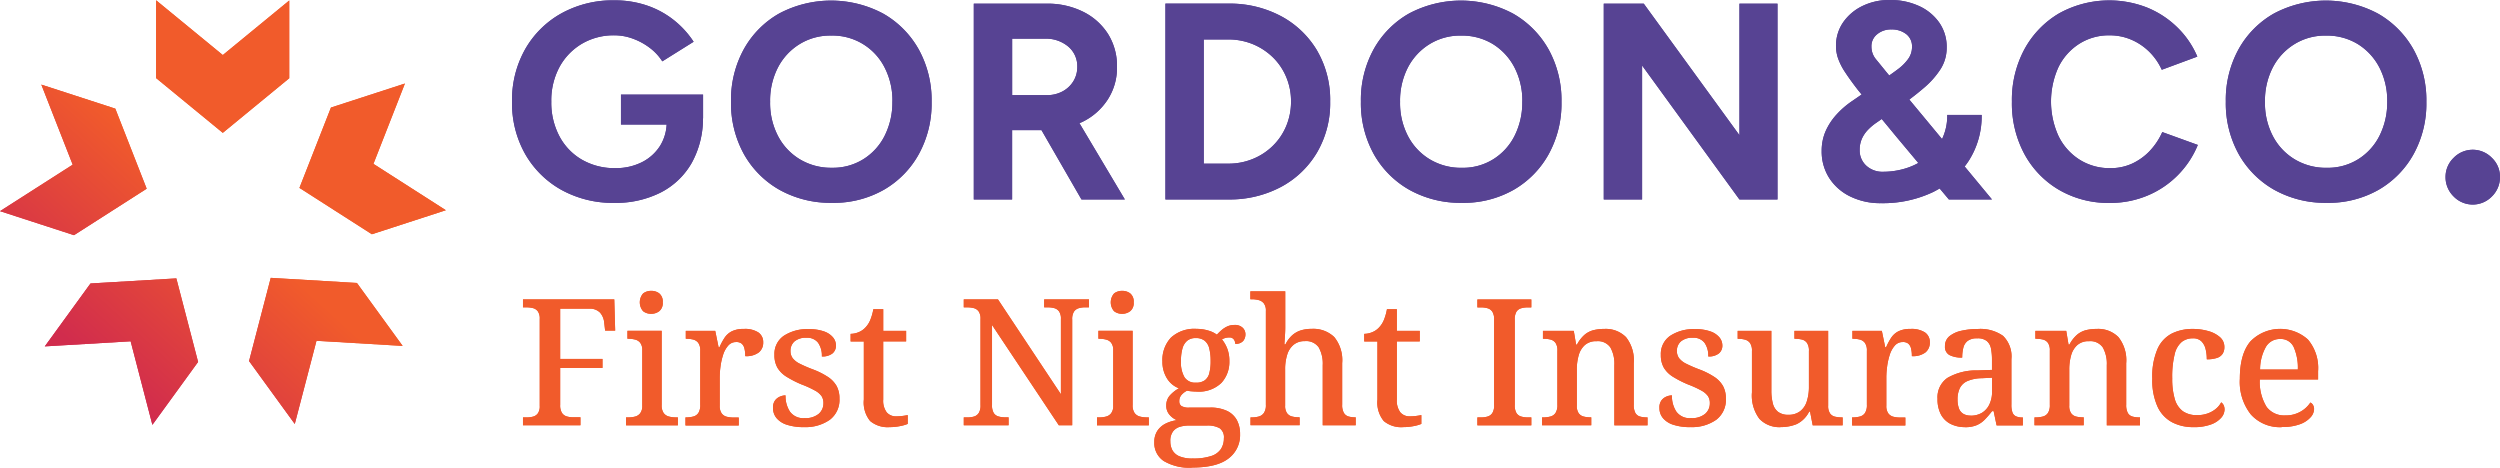 <?xml version="1.0" encoding="UTF-8"?> <svg xmlns="http://www.w3.org/2000/svg" xmlns:xlink="http://www.w3.org/1999/xlink" id="G_Co_First_Night_on_white" data-name="G&amp;Co_First Night_on white" width="385.884" height="72.182" viewBox="0 0 385.884 72.182"><defs><linearGradient id="linear-gradient" x1="0.152" y1="0.87" x2="0.851" y2="0.136" gradientUnits="objectBoundingBox"><stop offset="0.05" stop-color="#d12c4d"></stop><stop offset="0.5" stop-color="#f15b2b"></stop><stop offset="1" stop-color="#f15b2b"></stop></linearGradient></defs><g id="Group_2666" data-name="Group 2666" transform="translate(0 0)"><path id="Path_12815" data-name="Path 12815" d="M183.356,61h12.692v3.67h-.013a14.151,14.151,0,0,1-1.736,6.866,11.55,11.55,0,0,1-4.834,4.6,15.39,15.39,0,0,1-7.1,1.578,16.411,16.411,0,0,1-8.181-2.006,14.644,14.644,0,0,1-5.59-5.524,15.9,15.9,0,0,1-2.032-8.1,15.9,15.9,0,0,1,2.032-8.1,14.6,14.6,0,0,1,5.59-5.524,16.411,16.411,0,0,1,8.181-2.006,15.312,15.312,0,0,1,5.1.822,13.771,13.771,0,0,1,4.123,2.269,14.094,14.094,0,0,1,3,3.3l-4.834,3.025a7.926,7.926,0,0,0-1.92-2.072,9.868,9.868,0,0,0-2.611-1.427,8.207,8.207,0,0,0-2.848-.52,9.671,9.671,0,0,0-5.051,1.315,9.376,9.376,0,0,0-3.453,3.6,10.884,10.884,0,0,0-1.249,5.314,11.072,11.072,0,0,0,1.23,5.307,9.07,9.07,0,0,0,3.479,3.65,10.021,10.021,0,0,0,5.182,1.315,8.88,8.88,0,0,0,4.077-.908,7.061,7.061,0,0,0,2.828-2.545,6.875,6.875,0,0,0,1.006-3.282h-7.05V61.013Zm45.981-6.971a16.212,16.212,0,0,1,1.986,8.1,16.147,16.147,0,0,1-1.966,8.049,14.341,14.341,0,0,1-5.419,5.524,15.638,15.638,0,0,1-7.99,2.006,16.155,16.155,0,0,1-8.1-2.006,14.421,14.421,0,0,1-5.5-5.524,16.212,16.212,0,0,1-1.986-8.1,16.212,16.212,0,0,1,1.986-8.1,14.3,14.3,0,0,1,5.458-5.5,17.11,17.11,0,0,1,16.04.02,14.462,14.462,0,0,1,5.485,5.524Zm-4.064,8.049a11.076,11.076,0,0,0-1.21-5.268,8.982,8.982,0,0,0-8.247-4.919,8.98,8.98,0,0,0-4.86,1.315,9.212,9.212,0,0,0-3.347,3.6,11.163,11.163,0,0,0-1.21,5.307,11,11,0,0,0,1.21,5.268,9.075,9.075,0,0,0,3.367,3.6,9.322,9.322,0,0,0,4.965,1.315,8.842,8.842,0,0,0,4.834-1.315,9.026,9.026,0,0,0,3.3-3.624,11.427,11.427,0,0,0,1.19-5.287Zm28.87,3.341,7.01,11.772h-6.695l-6.175-10.706h-4.531V77.19h-5.919V46.966H249.06a12.284,12.284,0,0,1,5.656,1.25,9.553,9.553,0,0,1,3.841,3.433,9.271,9.271,0,0,1,1.381,5.07,9,9,0,0,1-1.447,5.07,9.663,9.663,0,0,1-3.952,3.453c-.132.066-.27.112-.4.164Zm-10.391-4.334h5.353a5,5,0,0,0,2.394-.559,4.4,4.4,0,0,0,1.684-1.552,4.142,4.142,0,0,0,.625-2.243,3.957,3.957,0,0,0-1.4-3.15,5.342,5.342,0,0,0-3.6-1.21h-5.051v8.72Zm47.086-6.846a15.067,15.067,0,0,1,2.006,7.839,15.05,15.05,0,0,1-2.006,7.813,14.213,14.213,0,0,1-5.57,5.353,16.808,16.808,0,0,1-8.181,1.94h-9.674V46.959h9.674a16.808,16.808,0,0,1,8.181,1.94,14.3,14.3,0,0,1,5.57,5.333ZM286.8,62.078a9.566,9.566,0,0,0-.737-3.775,9.148,9.148,0,0,0-2.052-3.045,9.756,9.756,0,0,0-3.084-2.032,9.965,9.965,0,0,0-3.841-.737h-3.755V71.66h3.755a9.844,9.844,0,0,0,3.841-.737,9.468,9.468,0,0,0,3.084-2.032,9.247,9.247,0,0,0,2.052-3.045,9.707,9.707,0,0,0,.737-3.775Zm39.76-8.049a16.212,16.212,0,0,1,1.986,8.1,16.147,16.147,0,0,1-1.966,8.049,14.341,14.341,0,0,1-5.419,5.524,15.638,15.638,0,0,1-7.99,2.006,16.154,16.154,0,0,1-8.1-2.006,14.422,14.422,0,0,1-5.5-5.524,16.212,16.212,0,0,1-1.986-8.1,16.212,16.212,0,0,1,1.986-8.1,14.3,14.3,0,0,1,5.458-5.5,17.11,17.11,0,0,1,16.04.02,14.508,14.508,0,0,1,5.485,5.524ZM322.5,62.078a11.076,11.076,0,0,0-1.21-5.268,9.248,9.248,0,0,0-3.321-3.6,9.154,9.154,0,0,0-4.919-1.315,8.98,8.98,0,0,0-4.86,1.315,9.211,9.211,0,0,0-3.347,3.6,11.163,11.163,0,0,0-1.21,5.307,11,11,0,0,0,1.21,5.268,9.075,9.075,0,0,0,3.367,3.6,9.305,9.305,0,0,0,4.965,1.315,8.826,8.826,0,0,0,4.834-1.315,9.025,9.025,0,0,0,3.3-3.624,11.424,11.424,0,0,0,1.184-5.287ZM356.01,67.26,341.246,46.966h-6.175V77.19h5.919V56.508L356.016,77.19h5.873V46.966h-5.873V67.26Zm34.769,4.84,4.215,5.09h-6.649l-1.427-1.7c-.322.191-.651.368-.986.539a18.035,18.035,0,0,1-8.076,1.73,10.485,10.485,0,0,1-4.748-1.039,7.987,7.987,0,0,1-3.236-2.848,7.584,7.584,0,0,1-1.164-4.189,7.508,7.508,0,0,1,.605-3.025A9.528,9.528,0,0,1,371,64.084a13.144,13.144,0,0,1,2.42-2.091l1.46-1.006-.592-.723c-.776-1.006-1.42-1.894-1.92-2.657a9.779,9.779,0,0,1-1.1-2.118,5.819,5.819,0,0,1-.349-1.966,6.338,6.338,0,0,1,1.1-3.67A7.68,7.68,0,0,1,375,47.327,9.376,9.376,0,0,1,379.2,46.4a10.585,10.585,0,0,1,4.531.927,7.669,7.669,0,0,1,3.13,2.571,6.54,6.54,0,0,1,1.144,3.841A6.162,6.162,0,0,1,387.1,57a13.071,13.071,0,0,1-2.657,3c-.658.566-1.4,1.157-2.21,1.769l2.19,2.637,2.867,3.459a8.348,8.348,0,0,0,.8-3.722h5.314a12.75,12.75,0,0,1-1.986,7.056c-.2.309-.408.6-.631.888ZM376.39,53.575a3.016,3.016,0,0,0,.691,1.966c.46.559.993,1.217,1.6,1.966l.454.546c.454-.316.94-.664,1.467-1.065a7.264,7.264,0,0,0,1.427-1.447,3.152,3.152,0,0,0,.625-1.92,2.369,2.369,0,0,0-.908-1.966,3.6,3.6,0,0,0-2.289-.71,3.3,3.3,0,0,0-2.183.737,2.35,2.35,0,0,0-.888,1.9Zm7.241,17.986L380.316,67.6l-2.335-2.834-.855.592a8.328,8.328,0,0,0-1.276,1.079,4.8,4.8,0,0,0-.927,1.361,4.173,4.173,0,0,0-.349,1.749,3.172,3.172,0,0,0,1.013,2.42,3.673,3.673,0,0,0,2.611.947,11.784,11.784,0,0,0,3.584-.559,10.042,10.042,0,0,0,1.848-.8Zm35.736-1.881a8.975,8.975,0,0,1-2.723,1.966,7.949,7.949,0,0,1-3.387.71,8.691,8.691,0,0,1-4.748-1.315,8.968,8.968,0,0,1-3.236-3.624,12.855,12.855,0,0,1-.02-10.647,8.907,8.907,0,0,1,3.2-3.6,8.5,8.5,0,0,1,4.682-1.315,8.388,8.388,0,0,1,3.367.671,8.95,8.95,0,0,1,2.762,1.855,9.3,9.3,0,0,1,1.94,2.788l5.485-2.032a13.787,13.787,0,0,0-3.084-4.511,14.452,14.452,0,0,0-4.682-3.065,16,16,0,0,0-13.58.908,14.4,14.4,0,0,0-5.333,5.524,16.472,16.472,0,0,0-1.94,8.1,16.472,16.472,0,0,0,1.94,8.1,14.267,14.267,0,0,0,5.353,5.524,15.15,15.15,0,0,0,7.813,2.006A14.89,14.89,0,0,0,419,76.585a14.342,14.342,0,0,0,7.767-7.813l-5.485-1.986a10.279,10.279,0,0,1-1.92,2.894ZM460.06,54.029a16.212,16.212,0,0,1,1.986,8.1,16.148,16.148,0,0,1-1.966,8.049,14.341,14.341,0,0,1-5.419,5.524,15.638,15.638,0,0,1-7.99,2.006,16.154,16.154,0,0,1-8.1-2.006,14.422,14.422,0,0,1-5.5-5.524,16.212,16.212,0,0,1-1.986-8.1,16.212,16.212,0,0,1,1.986-8.1,14.3,14.3,0,0,1,5.458-5.5,17.11,17.11,0,0,1,16.04.02,14.508,14.508,0,0,1,5.485,5.524ZM456,62.078a11.076,11.076,0,0,0-1.21-5.268,9.248,9.248,0,0,0-3.321-3.6,9.138,9.138,0,0,0-4.919-1.315,8.98,8.98,0,0,0-4.86,1.315,9.212,9.212,0,0,0-3.347,3.6,11.164,11.164,0,0,0-1.21,5.307,11,11,0,0,0,1.21,5.268,9.075,9.075,0,0,0,3.367,3.6,9.305,9.305,0,0,0,4.965,1.315,8.826,8.826,0,0,0,4.834-1.315,9.027,9.027,0,0,0,3.3-3.624A11.426,11.426,0,0,0,456,62.078Zm16.171,8.7a4.115,4.115,0,0,0-5.932,0,4.081,4.081,0,0,0-1.236,2.94,4.173,4.173,0,0,0,1.236,2.992,4.115,4.115,0,0,0,5.932,0,4.145,4.145,0,0,0,1.236-2.992A4.016,4.016,0,0,0,472.173,70.778Z" transform="translate(-87.526 -46.4)" fill="#574393"></path><g id="Group_2665" data-name="Group 2665" transform="translate(80.724 44.897)"><path id="Path_12816" data-name="Path 12816" d="M169.13,136.11v-1.223h.572a3.634,3.634,0,0,0,.993-.125,1.332,1.332,0,0,0,.737-.506,1.907,1.907,0,0,0,.283-1.144V119.7a1.956,1.956,0,0,0-.283-1.171,1.342,1.342,0,0,0-.737-.506,3.907,3.907,0,0,0-.993-.125h-.572V116.67h14.093l.138,4.814h-1.552l-.138-1.2a2.739,2.739,0,0,0-.651-1.578,2.2,2.2,0,0,0-1.716-.6h-4.432v7.753h6.53v1.388h-6.53v5.715a2.248,2.248,0,0,0,.27,1.223,1.331,1.331,0,0,0,.737.546,3.511,3.511,0,0,0,1.006.138H178V136.1H169.13Z" transform="translate(-169.13 -115.355)" fill="#f15b2b"></path><path id="Path_12817" data-name="Path 12817" d="M193.32,135.425V134.2h.355a4.038,4.038,0,0,0,1.033-.125,1.432,1.432,0,0,0,.8-.52,1.813,1.813,0,0,0,.316-1.157v-8.543a1.816,1.816,0,0,0-.316-1.171,1.436,1.436,0,0,0-.8-.5,4.353,4.353,0,0,0-1.033-.125h-.138v-1.223h5.281v11.456a2.07,2.07,0,0,0,.3,1.223,1.44,1.44,0,0,0,.8.546,3.933,3.933,0,0,0,1.046.138h.355v1.223h-8Zm3.893-17.217a1.953,1.953,0,0,1-1.263-.408,2.08,2.08,0,0,1,.013-2.736,2.01,2.01,0,0,1,1.25-.395,1.985,1.985,0,0,1,1.236.395,1.606,1.606,0,0,1,.533,1.374,1.587,1.587,0,0,1-.533,1.361A2,2,0,0,1,197.213,118.208Z" transform="translate(-177.412 -114.67)" fill="#f15b2b"></path><path id="Path_12818" data-name="Path 12818" d="M207.27,138.482v-1.223h.079a4.3,4.3,0,0,0,1.131-.138,1.348,1.348,0,0,0,.789-.559,2.273,2.273,0,0,0,.283-1.263v-8.326a2.011,2.011,0,0,0-.3-1.21,1.425,1.425,0,0,0-.776-.52,4.458,4.458,0,0,0-1.079-.125h-.079V123.9h4.544l.52,2.532h.138a9.4,9.4,0,0,1,.776-1.453,2.948,2.948,0,0,1,1.118-1.006,4.014,4.014,0,0,1,1.861-.368,3.784,3.784,0,0,1,2.256.546,1.793,1.793,0,0,1,.737,1.526,1.925,1.925,0,0,1-.664,1.539,3.174,3.174,0,0,1-2.111.585,4.547,4.547,0,0,0-.138-1.236,1.368,1.368,0,0,0-.434-.71,1.322,1.322,0,0,0-.842-.23,1.587,1.587,0,0,0-1.236.572,3.968,3.968,0,0,0-.776,1.44,10.147,10.147,0,0,0-.395,1.8,13.1,13.1,0,0,0-.118,1.631v4.38a1.962,1.962,0,0,0,.3,1.184,1.4,1.4,0,0,0,.776.52,4.137,4.137,0,0,0,1.072.125h.789v1.223h-8.214Z" transform="translate(-182.188 -117.727)" fill="#f15b2b"></path><path id="Path_12819" data-name="Path 12819" d="M232.581,138.779a8.231,8.231,0,0,1-2.584-.355,3.434,3.434,0,0,1-1.618-1.019,2.388,2.388,0,0,1-.559-1.591,1.8,1.8,0,0,1,.342-1.2,1.933,1.933,0,0,1,.789-.572,2.3,2.3,0,0,1,.8-.164,4.371,4.371,0,0,0,.677,2.506,2.521,2.521,0,0,0,2.256,1.006,3.189,3.189,0,0,0,2.177-.651,2.107,2.107,0,0,0,.737-1.657,1.931,1.931,0,0,0-.283-1.085,3.012,3.012,0,0,0-1.006-.855,15.177,15.177,0,0,0-2.052-.94,16.175,16.175,0,0,1-2.354-1.2,4.215,4.215,0,0,1-1.4-1.388,3.876,3.876,0,0,1-.467-1.986,3.383,3.383,0,0,1,1.46-2.953,6.578,6.578,0,0,1,3.847-1.019,6.723,6.723,0,0,1,2.354.355,3.137,3.137,0,0,1,1.388.927,1.964,1.964,0,0,1,.447,1.223,1.539,1.539,0,0,1-.546,1.25,2.474,2.474,0,0,1-1.631.46,3.44,3.44,0,0,0-.585-2.124,2.11,2.11,0,0,0-1.782-.763,2.711,2.711,0,0,0-1.848.559,1.9,1.9,0,0,0-.625,1.48,1.821,1.821,0,0,0,.342,1.118,3.112,3.112,0,0,0,1.1.855,20.636,20.636,0,0,0,2.039.881,11.657,11.657,0,0,1,2.282,1.144,4.188,4.188,0,0,1,1.348,1.4,3.962,3.962,0,0,1,.447,1.947,3.849,3.849,0,0,1-1.486,3.275,6.5,6.5,0,0,1-4.012,1.131Z" transform="translate(-189.224 -117.748)" fill="#f15b2b"></path><path id="Path_12820" data-name="Path 12820" d="M252.041,137.173a4.186,4.186,0,0,1-2.992-.94,4.5,4.5,0,0,1-.98-3.308v-8.977H246.03v-1.171a3.267,3.267,0,0,0,1.2-.243,2.89,2.89,0,0,0,1.059-.71,3.693,3.693,0,0,0,.763-1.157,8.119,8.119,0,0,0,.487-1.7h1.526v3.347H254.6v1.631h-3.538v8.977a2.994,2.994,0,0,0,.533,1.96,1.827,1.827,0,0,0,1.48.625,7.868,7.868,0,0,0,.914-.053c.283-.033.566-.079.855-.138v1.361a5.747,5.747,0,0,1-1.144.329A7.958,7.958,0,0,1,252.041,137.173Z" transform="translate(-195.458 -116.142)" fill="#f15b2b"></path><path id="Path_12821" data-name="Path 12821" d="M272.59,136.11v-1.223h.572a3.444,3.444,0,0,0,1.019-.138,1.317,1.317,0,0,0,.723-.546,2.191,2.191,0,0,0,.27-1.223V119.7a1.957,1.957,0,0,0-.283-1.171,1.342,1.342,0,0,0-.737-.506,3.907,3.907,0,0,0-.993-.125h-.572v-1.223h5.281l9.713,14.639V119.7a1.957,1.957,0,0,0-.283-1.171,1.342,1.342,0,0,0-.737-.506,3.634,3.634,0,0,0-.993-.125H285V116.67h6.912v1.223h-.572a3.51,3.51,0,0,0-1.006.138,1.34,1.34,0,0,0-.737.533,2.2,2.2,0,0,0-.27,1.236v16.3h-2.065L276.95,120.616v12.35a2.322,2.322,0,0,0,.256,1.223,1.259,1.259,0,0,0,.723.546,3.512,3.512,0,0,0,1.006.138h.572V136.1H272.6Z" transform="translate(-204.552 -115.355)" fill="#f15b2b"></path><path id="Path_12822" data-name="Path 12822" d="M303.86,135.425V134.2h.355a4.039,4.039,0,0,0,1.033-.125,1.432,1.432,0,0,0,.8-.52,1.813,1.813,0,0,0,.316-1.157v-8.543a1.816,1.816,0,0,0-.316-1.171,1.436,1.436,0,0,0-.8-.5,4.353,4.353,0,0,0-1.033-.125h-.138v-1.223h5.281v11.456a2.071,2.071,0,0,0,.3,1.223,1.44,1.44,0,0,0,.8.546,3.933,3.933,0,0,0,1.046.138h.355v1.223h-8Zm3.893-17.217a1.953,1.953,0,0,1-1.263-.408,2.08,2.08,0,0,1,.013-2.736,2.01,2.01,0,0,1,1.249-.395,1.985,1.985,0,0,1,1.236.395,1.606,1.606,0,0,1,.533,1.374,1.587,1.587,0,0,1-.533,1.361A2,2,0,0,1,307.753,118.208Z" transform="translate(-215.258 -114.67)" fill="#f15b2b"></path><path id="Path_12823" data-name="Path 12823" d="M323.156,144.694a7.722,7.722,0,0,1-4.38-1.019,3.312,3.312,0,0,1-1.467-2.9,3.115,3.115,0,0,1,.46-1.743,3.266,3.266,0,0,1,1.25-1.118,5.567,5.567,0,0,1,1.769-.546,3.05,3.05,0,0,1-1.111-.815,2.084,2.084,0,0,1-.52-1.467,2.28,2.28,0,0,1,.487-1.453,5.308,5.308,0,0,1,1.467-1.184,3.7,3.7,0,0,1-1.874-1.578,4.813,4.813,0,0,1-.677-2.558,5.049,5.049,0,0,1,1.322-3.689,5.323,5.323,0,0,1,3.959-1.348,6.158,6.158,0,0,1,1.835.27,3.981,3.981,0,0,1,1.289.625,9.733,9.733,0,0,1,.75-.723,3.709,3.709,0,0,1,.881-.559,2.563,2.563,0,0,1,1.059-.217,1.742,1.742,0,0,1,1.3.434,1.393,1.393,0,0,1,.421,1.006,1.575,1.575,0,0,1-.355,1.032,1.5,1.5,0,0,1-1.223.434,1.111,1.111,0,0,0-.217-.677.822.822,0,0,0-.71-.3,2.16,2.16,0,0,0-.6.079,2.409,2.409,0,0,0-.52.217,5.276,5.276,0,0,1,.815,1.414,5.217,5.217,0,0,1,.329,1.933,4.774,4.774,0,0,1-1.236,3.374,4.985,4.985,0,0,1-3.821,1.335c-.217,0-.473-.013-.776-.039a5.005,5.005,0,0,1-.7-.1,2.8,2.8,0,0,0-.842.638,1.425,1.425,0,0,0-.355.993.865.865,0,0,0,.329.737,2.229,2.229,0,0,0,1.249.243h3.13a5.89,5.89,0,0,1,2.709.533,3.371,3.371,0,0,1,1.493,1.44,4.573,4.573,0,0,1,.473,2.137,4.5,4.5,0,0,1-1.8,3.755q-1.8,1.391-5.6,1.388Zm.053-1.414a8.633,8.633,0,0,0,2.926-.395,2.815,2.815,0,0,0,1.48-1.1,3.054,3.054,0,0,0,.434-1.631,1.684,1.684,0,0,0-.664-1.552,3.8,3.8,0,0,0-1.947-.408h-2.8a4.9,4.9,0,0,0-1.361.191,2.066,2.066,0,0,0-1.072.71,2.4,2.4,0,0,0-.421,1.552A2.889,2.889,0,0,0,320.1,142a2.222,2.222,0,0,0,1.079.94,5.019,5.019,0,0,0,2.025.342Zm.546-11.7a2.244,2.244,0,0,0,1.348-.368,1.933,1.933,0,0,0,.7-1.118,7.106,7.106,0,0,0,.2-1.861,7.717,7.717,0,0,0-.217-1.96,2.148,2.148,0,0,0-.723-1.184,2.121,2.121,0,0,0-1.348-.395,2.01,2.01,0,0,0-1.322.408,2.348,2.348,0,0,0-.737,1.2,6.931,6.931,0,0,0-.23,1.96,4.525,4.525,0,0,0,.546,2.486,1.959,1.959,0,0,0,1.769.829Z" transform="translate(-219.862 -117.409)" fill="#f15b2b"></path><path id="Path_12824" data-name="Path 12824" d="M339.88,135.463v-1.223h.164a4.163,4.163,0,0,0,1.118-.138,1.433,1.433,0,0,0,.789-.559,2.106,2.106,0,0,0,.3-1.236v-14.5a1.816,1.816,0,0,0-.316-1.171,1.483,1.483,0,0,0-.8-.506A4.075,4.075,0,0,0,340.1,116h-.243V114.78h5.386v5.577q0,.543-.039,1.144c-.026.4-.059.888-.092,1.467h.164a4.672,4.672,0,0,1,1.033-1.4,3.671,3.671,0,0,1,1.348-.763,5.429,5.429,0,0,1,1.644-.23,4.66,4.66,0,0,1,3.505,1.263,5.65,5.65,0,0,1,1.223,4.038v6.392a2.449,2.449,0,0,0,.256,1.263,1.228,1.228,0,0,0,.7.559,3.6,3.6,0,0,0,1.046.138h.085v1.223h-5.09V126.17a5.126,5.126,0,0,0-.612-2.736,2.36,2.36,0,0,0-2.164-.967,2.6,2.6,0,0,0-1.716.559,3.186,3.186,0,0,0-.993,1.539,7.387,7.387,0,0,0-.316,2.256v5.6a1.917,1.917,0,0,0,.289,1.157,1.337,1.337,0,0,0,.776.52,4.314,4.314,0,0,0,1.085.125h.085v1.223H339.88Z" transform="translate(-227.583 -114.708)" fill="#f15b2b"></path><path id="Path_12825" data-name="Path 12825" d="M372.591,137.173a4.186,4.186,0,0,1-2.992-.94,4.5,4.5,0,0,1-.98-3.308v-8.977H366.58v-1.171a3.267,3.267,0,0,0,1.2-.243,2.89,2.89,0,0,0,1.059-.71,3.693,3.693,0,0,0,.763-1.157,8.12,8.12,0,0,0,.487-1.7h1.526v3.347h3.538v1.631h-3.538v8.977a2.994,2.994,0,0,0,.533,1.96,1.827,1.827,0,0,0,1.48.625,7.868,7.868,0,0,0,.914-.053c.283-.033.566-.079.855-.138v1.361a5.748,5.748,0,0,1-1.144.329,7.959,7.959,0,0,1-1.657.164Z" transform="translate(-236.731 -116.142)" fill="#f15b2b"></path><path id="Path_12826" data-name="Path 12826" d="M393.14,136.116v-1.223h.572a3.444,3.444,0,0,0,1.019-.138,1.317,1.317,0,0,0,.723-.546,2.191,2.191,0,0,0,.27-1.223V119.82a2.253,2.253,0,0,0-.27-1.236,1.31,1.31,0,0,0-.723-.533,3.475,3.475,0,0,0-1.019-.138h-.572V116.69h8.326v1.223h-.572a3.51,3.51,0,0,0-1.006.138,1.288,1.288,0,0,0-.723.533,2.327,2.327,0,0,0-.256,1.236v13.166a2.322,2.322,0,0,0,.256,1.223,1.259,1.259,0,0,0,.723.546,3.511,3.511,0,0,0,1.006.138h.572v1.223Z" transform="translate(-245.824 -115.362)" fill="#f15b2b"></path><path id="Path_12827" data-name="Path 12827" d="M408.32,138.482v-1.223h.164a4.3,4.3,0,0,0,1.131-.138,1.348,1.348,0,0,0,.789-.559,2.219,2.219,0,0,0,.283-1.236v-8.378a2.016,2.016,0,0,0-.283-1.184,1.349,1.349,0,0,0-.763-.52,4.441,4.441,0,0,0-1.072-.125h-.112V123.9h4.761l.355,2.124h.138a5.237,5.237,0,0,1,1.21-1.552,3.487,3.487,0,0,1,1.388-.691,7.009,7.009,0,0,1,1.618-.178,4.4,4.4,0,0,1,3.347,1.263,5.743,5.743,0,0,1,1.2,4.038v6.392a2.612,2.612,0,0,0,.243,1.263,1.176,1.176,0,0,0,.7.559,3.565,3.565,0,0,0,1.046.138h.138v1.223H419.48V129.2a5.126,5.126,0,0,0-.612-2.736,2.326,2.326,0,0,0-2.137-.967,2.588,2.588,0,0,0-1.809.6,3.3,3.3,0,0,0-.954,1.6,7.831,7.831,0,0,0-.283,2.15v5.6a1.966,1.966,0,0,0,.283,1.157,1.348,1.348,0,0,0,.763.52,4.442,4.442,0,0,0,1.072.125h.112v1.223h-7.589Z" transform="translate(-251.022 -117.727)" fill="#f15b2b"></path><path id="Path_12828" data-name="Path 12828" d="M440.631,138.779a8.231,8.231,0,0,1-2.584-.355,3.434,3.434,0,0,1-1.618-1.019,2.388,2.388,0,0,1-.559-1.591,1.8,1.8,0,0,1,.342-1.2,1.933,1.933,0,0,1,.789-.572,2.3,2.3,0,0,1,.8-.164,4.372,4.372,0,0,0,.677,2.506,2.521,2.521,0,0,0,2.256,1.006,3.189,3.189,0,0,0,2.177-.651,2.107,2.107,0,0,0,.737-1.657,1.931,1.931,0,0,0-.283-1.085,3.012,3.012,0,0,0-1.006-.855,15.175,15.175,0,0,0-2.052-.94,16.171,16.171,0,0,1-2.354-1.2,4.215,4.215,0,0,1-1.4-1.388,3.876,3.876,0,0,1-.467-1.986,3.383,3.383,0,0,1,1.46-2.953,6.578,6.578,0,0,1,3.847-1.019,6.723,6.723,0,0,1,2.354.355,3.136,3.136,0,0,1,1.388.927,1.964,1.964,0,0,1,.447,1.223,1.539,1.539,0,0,1-.546,1.25,2.474,2.474,0,0,1-1.631.46,3.44,3.44,0,0,0-.585-2.124,2.11,2.11,0,0,0-1.782-.763,2.711,2.711,0,0,0-1.848.559,1.9,1.9,0,0,0-.625,1.48,1.821,1.821,0,0,0,.342,1.118,3.111,3.111,0,0,0,1.1.855,20.632,20.632,0,0,0,2.039.881,11.657,11.657,0,0,1,2.282,1.144,4.188,4.188,0,0,1,1.348,1.4,3.962,3.962,0,0,1,.447,1.947,3.849,3.849,0,0,1-1.486,3.275,6.5,6.5,0,0,1-4.012,1.131Z" transform="translate(-260.454 -117.748)" fill="#f15b2b"></path><path id="Path_12829" data-name="Path 12829" d="M460.9,138.912a4.243,4.243,0,0,1-3.308-1.276,5.987,5.987,0,0,1-1.157-4.084v-6.392a2.067,2.067,0,0,0-.283-1.21,1.4,1.4,0,0,0-.763-.533,3.852,3.852,0,0,0-1.072-.138h-.085v-1.223h5.2v9.194a7.773,7.773,0,0,0,.23,2.012,2.353,2.353,0,0,0,.815,1.3,2.57,2.57,0,0,0,1.591.447,2.874,2.874,0,0,0,1.8-.546,3.057,3.057,0,0,0,1.032-1.526,7.175,7.175,0,0,0,.329-2.256v-5.5a2.138,2.138,0,0,0-.289-1.25,1.327,1.327,0,0,0-.776-.533,4.638,4.638,0,0,0-1.085-.125h-.085V124.05H468.2v11.561a2.013,2.013,0,0,0,.289,1.184,1.261,1.261,0,0,0,.776.506,4.888,4.888,0,0,0,1.059.112h.112v1.223h-4.623l-.408-2.124h-.138a4.182,4.182,0,0,1-1.96,1.947,6.491,6.491,0,0,1-2.42.447Z" transform="translate(-266.74 -117.881)" fill="#f15b2b"></path><path id="Path_12830" data-name="Path 12830" d="M481.09,138.482v-1.223h.079a4.3,4.3,0,0,0,1.131-.138,1.348,1.348,0,0,0,.789-.559,2.272,2.272,0,0,0,.283-1.263v-8.326a2.011,2.011,0,0,0-.3-1.21,1.425,1.425,0,0,0-.776-.52,4.457,4.457,0,0,0-1.079-.125h-.079V123.9h4.544l.52,2.532h.138a9.39,9.39,0,0,1,.776-1.453,2.948,2.948,0,0,1,1.118-1.006,4.014,4.014,0,0,1,1.861-.368,3.784,3.784,0,0,1,2.256.546,1.793,1.793,0,0,1,.737,1.526,1.925,1.925,0,0,1-.664,1.539,3.174,3.174,0,0,1-2.111.585,4.548,4.548,0,0,0-.138-1.236,1.368,1.368,0,0,0-.434-.71,1.322,1.322,0,0,0-.842-.23,1.587,1.587,0,0,0-1.236.572,3.968,3.968,0,0,0-.776,1.44,10.138,10.138,0,0,0-.395,1.8,13.093,13.093,0,0,0-.118,1.631v4.38a1.962,1.962,0,0,0,.3,1.184,1.4,1.4,0,0,0,.776.52,4.138,4.138,0,0,0,1.072.125h.789v1.223H481.1Z" transform="translate(-275.936 -117.727)" fill="#f15b2b"></path><path id="Path_12831" data-name="Path 12831" d="M505.362,138.765a4.859,4.859,0,0,1-2.164-.474,3.472,3.472,0,0,1-1.513-1.44,4.988,4.988,0,0,1-.546-2.46,3.629,3.629,0,0,1,1.526-3.222,8.86,8.86,0,0,1,4.649-1.157l2.229-.079v-1.578a8.812,8.812,0,0,0-.151-1.716,2.01,2.01,0,0,0-.638-1.157,2.223,2.223,0,0,0-1.493-.421,2.349,2.349,0,0,0-1.453.381,1.885,1.885,0,0,0-.677,1.046,5.963,5.963,0,0,0-.178,1.539,4.03,4.03,0,0,1-1.986-.395,1.425,1.425,0,0,1-.677-1.348,1.93,1.93,0,0,1,.69-1.552,4.419,4.419,0,0,1,1.848-.842,11.319,11.319,0,0,1,2.545-.27,6.055,6.055,0,0,1,3.88,1.059,4.446,4.446,0,0,1,1.289,3.617v7.017a3.337,3.337,0,0,0,.164,1.184,1.045,1.045,0,0,0,.546.6,2.331,2.331,0,0,0,.98.178h.079V138.5h-4.051l-.46-2.2h-.243a15.463,15.463,0,0,1-1.111,1.289,3.886,3.886,0,0,1-1.249.868,4.506,4.506,0,0,1-1.822.316Zm.875-1.769a3.365,3.365,0,0,0,1.769-.447,3.019,3.019,0,0,0,1.144-1.3,4.478,4.478,0,0,0,.408-1.96v-2.15l-1.6.079a5.761,5.761,0,0,0-2.229.447,2.371,2.371,0,0,0-1.157,1.1,3.959,3.959,0,0,0-.342,1.743,3.814,3.814,0,0,0,.217,1.374,1.579,1.579,0,0,0,.671.829,2.1,2.1,0,0,0,1.131.27Z" transform="translate(-282.8 -117.734)" fill="#f15b2b"></path><path id="Path_12832" data-name="Path 12832" d="M523.9,138.482v-1.223h.164a4.3,4.3,0,0,0,1.131-.138,1.348,1.348,0,0,0,.789-.559,2.22,2.22,0,0,0,.283-1.236v-8.378a2.016,2.016,0,0,0-.283-1.184,1.349,1.349,0,0,0-.763-.52,4.442,4.442,0,0,0-1.072-.125h-.112V123.9H528.8l.355,2.124h.138a5.24,5.24,0,0,1,1.21-1.552,3.488,3.488,0,0,1,1.388-.691,7.008,7.008,0,0,1,1.618-.178,4.4,4.4,0,0,1,3.347,1.263,5.742,5.742,0,0,1,1.2,4.038v6.392a2.611,2.611,0,0,0,.243,1.263,1.176,1.176,0,0,0,.7.559,3.564,3.564,0,0,0,1.046.138h.138v1.223H535.06V129.2a5.127,5.127,0,0,0-.612-2.736,2.327,2.327,0,0,0-2.137-.967,2.588,2.588,0,0,0-1.808.6,3.3,3.3,0,0,0-.953,1.6,7.831,7.831,0,0,0-.283,2.15v5.6a1.966,1.966,0,0,0,.283,1.157,1.348,1.348,0,0,0,.763.52,4.442,4.442,0,0,0,1.072.125h.112v1.223h-7.589Z" transform="translate(-290.593 -117.727)" fill="#f15b2b"></path><path id="Path_12833" data-name="Path 12833" d="M557.883,138.762a6.913,6.913,0,0,1-3.275-.75,5.168,5.168,0,0,1-2.242-2.394,9.8,9.8,0,0,1-.816-4.34,10.661,10.661,0,0,1,.816-4.61,4.9,4.9,0,0,1,2.229-2.367,7.158,7.158,0,0,1,3.183-.691,8.611,8.611,0,0,1,2.42.329,4.556,4.556,0,0,1,1.8.94,1.978,1.978,0,0,1,.677,1.539,1.869,1.869,0,0,1-.27,1.019,1.643,1.643,0,0,1-.855.638,4.7,4.7,0,0,1-1.591.217,6.424,6.424,0,0,0-.191-1.618,2.518,2.518,0,0,0-.651-1.171,1.814,1.814,0,0,0-1.309-.447,2.742,2.742,0,0,0-1.7.546,3.491,3.491,0,0,0-1.1,1.887,14.4,14.4,0,0,0-.381,3.768,10.807,10.807,0,0,0,.395,3.17,3.534,3.534,0,0,0,1.236,1.874,3.714,3.714,0,0,0,2.229.612,4.724,4.724,0,0,0,1.591-.256,4.2,4.2,0,0,0,1.263-.7,3.323,3.323,0,0,0,.842-1.019,1.1,1.1,0,0,1,.381.447,1.517,1.517,0,0,1,.138.664,1.98,1.98,0,0,1-.526,1.276,3.843,3.843,0,0,1-1.591,1.033,7.616,7.616,0,0,1-2.69.408Z" transform="translate(-300.059 -117.731)" fill="#f15b2b"></path><path id="Path_12834" data-name="Path 12834" d="M578.594,138.758a6,6,0,0,1-4.8-1.96,8.1,8.1,0,0,1-1.7-5.5q0-3.837,1.631-5.767a6.423,6.423,0,0,1,8.885-.289,6.821,6.821,0,0,1,1.565,4.88V131.4h-9a7.386,7.386,0,0,0,1.046,4.229,3.37,3.37,0,0,0,2.867,1.322,4.555,4.555,0,0,0,2.407-.6,4.349,4.349,0,0,0,1.486-1.388.9.9,0,0,1,.408.381,1.229,1.229,0,0,1,.164.651,1.958,1.958,0,0,1-.533,1.236,3.98,3.98,0,0,1-1.631,1.072,7.684,7.684,0,0,1-2.788.434Zm2.453-8.9a7.9,7.9,0,0,0-.625-3.426,2.172,2.172,0,0,0-2.124-1.276,2.461,2.461,0,0,0-2.177,1.21,7.125,7.125,0,0,0-.9,3.5h5.82Z" transform="translate(-307.092 -117.727)" fill="#f15b2b"></path></g><path id="Path_12835" data-name="Path 12835" d="M80.767,54.921,91.026,46.5V58.5L80.767,66.929,70.476,58.478V46.47l10.292,8.451ZM57.6,71.841,46.38,79.016,57.8,82.725l11.219-7.175-4.84-12.357L52.759,59.485Zm8.944,27.265L69.9,112l7.056-9.713L73.6,89.394l-13.251.783-7.056,9.713Zm28.686-.079,13.3.789L101.47,90.1l-13.3-.789-3.347,12.844,7.056,9.713ZM92.6,75.426l11.18,7.155L115.2,78.872l-11.18-7.155,4.86-12.4L97.465,63.023Z" transform="translate(-46.38 -46.424)" fill="url(#linear-gradient)"></path></g><g id="Group_2668" data-name="Group 2668" transform="translate(0 0)"><path id="Path_12836" data-name="Path 12836" d="M183.356,61h12.692v3.67h-.013a14.151,14.151,0,0,1-1.736,6.866,11.55,11.55,0,0,1-4.834,4.6,15.39,15.39,0,0,1-7.1,1.578,16.411,16.411,0,0,1-8.181-2.006,14.644,14.644,0,0,1-5.59-5.524,15.9,15.9,0,0,1-2.032-8.1,15.9,15.9,0,0,1,2.032-8.1,14.6,14.6,0,0,1,5.59-5.524,16.411,16.411,0,0,1,8.181-2.006,15.312,15.312,0,0,1,5.1.822,13.771,13.771,0,0,1,4.123,2.269,14.094,14.094,0,0,1,3,3.3l-4.834,3.025a7.926,7.926,0,0,0-1.92-2.072,9.868,9.868,0,0,0-2.611-1.427,8.207,8.207,0,0,0-2.848-.52,9.671,9.671,0,0,0-5.051,1.315,9.376,9.376,0,0,0-3.453,3.6,10.884,10.884,0,0,0-1.249,5.314,11.072,11.072,0,0,0,1.23,5.307,9.07,9.07,0,0,0,3.479,3.65,10.021,10.021,0,0,0,5.182,1.315,8.88,8.88,0,0,0,4.077-.908,7.061,7.061,0,0,0,2.828-2.545,6.875,6.875,0,0,0,1.006-3.282h-7.05V61.013Zm45.981-6.971a16.212,16.212,0,0,1,1.986,8.1,16.147,16.147,0,0,1-1.966,8.049,14.341,14.341,0,0,1-5.419,5.524,15.638,15.638,0,0,1-7.99,2.006,16.155,16.155,0,0,1-8.1-2.006,14.421,14.421,0,0,1-5.5-5.524,16.212,16.212,0,0,1-1.986-8.1,16.212,16.212,0,0,1,1.986-8.1,14.3,14.3,0,0,1,5.458-5.5,17.11,17.11,0,0,1,16.04.02,14.462,14.462,0,0,1,5.485,5.524Zm-4.064,8.049a11.076,11.076,0,0,0-1.21-5.268,8.982,8.982,0,0,0-8.247-4.919,8.98,8.98,0,0,0-4.86,1.315,9.212,9.212,0,0,0-3.347,3.6,11.163,11.163,0,0,0-1.21,5.307,11,11,0,0,0,1.21,5.268,9.075,9.075,0,0,0,3.367,3.6,9.322,9.322,0,0,0,4.965,1.315,8.842,8.842,0,0,0,4.834-1.315,9.026,9.026,0,0,0,3.3-3.624,11.427,11.427,0,0,0,1.19-5.287Zm28.87,3.341,7.01,11.772h-6.695l-6.175-10.706h-4.531V77.19h-5.919V46.966H249.06a12.284,12.284,0,0,1,5.656,1.25,9.553,9.553,0,0,1,3.841,3.433,9.271,9.271,0,0,1,1.381,5.07,9,9,0,0,1-1.447,5.07,9.663,9.663,0,0,1-3.952,3.453c-.132.066-.27.112-.4.164Zm-10.391-4.334h5.353a5,5,0,0,0,2.394-.559,4.4,4.4,0,0,0,1.684-1.552,4.142,4.142,0,0,0,.625-2.243,3.957,3.957,0,0,0-1.4-3.15,5.342,5.342,0,0,0-3.6-1.21h-5.051v8.72Zm47.086-6.846a15.067,15.067,0,0,1,2.006,7.839,15.05,15.05,0,0,1-2.006,7.813,14.213,14.213,0,0,1-5.57,5.353,16.808,16.808,0,0,1-8.181,1.94h-9.674V46.959h9.674a16.808,16.808,0,0,1,8.181,1.94,14.3,14.3,0,0,1,5.57,5.333ZM286.8,62.078a9.566,9.566,0,0,0-.737-3.775,9.148,9.148,0,0,0-2.052-3.045,9.756,9.756,0,0,0-3.084-2.032,9.965,9.965,0,0,0-3.841-.737h-3.755V71.66h3.755a9.844,9.844,0,0,0,3.841-.737,9.468,9.468,0,0,0,3.084-2.032,9.247,9.247,0,0,0,2.052-3.045,9.707,9.707,0,0,0,.737-3.775Zm39.76-8.049a16.212,16.212,0,0,1,1.986,8.1,16.147,16.147,0,0,1-1.966,8.049,14.341,14.341,0,0,1-5.419,5.524,15.638,15.638,0,0,1-7.99,2.006,16.154,16.154,0,0,1-8.1-2.006,14.422,14.422,0,0,1-5.5-5.524,16.212,16.212,0,0,1-1.986-8.1,16.212,16.212,0,0,1,1.986-8.1,14.3,14.3,0,0,1,5.458-5.5,17.11,17.11,0,0,1,16.04.02,14.508,14.508,0,0,1,5.485,5.524ZM322.5,62.078a11.076,11.076,0,0,0-1.21-5.268,9.248,9.248,0,0,0-3.321-3.6,9.154,9.154,0,0,0-4.919-1.315,8.98,8.98,0,0,0-4.86,1.315,9.211,9.211,0,0,0-3.347,3.6,11.163,11.163,0,0,0-1.21,5.307,11,11,0,0,0,1.21,5.268,9.075,9.075,0,0,0,3.367,3.6,9.305,9.305,0,0,0,4.965,1.315,8.826,8.826,0,0,0,4.834-1.315,9.025,9.025,0,0,0,3.3-3.624,11.424,11.424,0,0,0,1.184-5.287ZM356.01,67.26,341.246,46.966h-6.175V77.19h5.919V56.508L356.016,77.19h5.873V46.966h-5.873V67.26Zm34.769,4.84,4.215,5.09h-6.649l-1.427-1.7c-.322.191-.651.368-.986.539a18.035,18.035,0,0,1-8.076,1.73,10.485,10.485,0,0,1-4.748-1.039,7.987,7.987,0,0,1-3.236-2.848,7.584,7.584,0,0,1-1.164-4.189,7.508,7.508,0,0,1,.605-3.025A9.528,9.528,0,0,1,371,64.084a13.144,13.144,0,0,1,2.42-2.091l1.46-1.006-.592-.723c-.776-1.006-1.42-1.894-1.92-2.657a9.779,9.779,0,0,1-1.1-2.118,5.819,5.819,0,0,1-.349-1.966,6.338,6.338,0,0,1,1.1-3.67A7.68,7.68,0,0,1,375,47.327,9.376,9.376,0,0,1,379.2,46.4a10.585,10.585,0,0,1,4.531.927,7.669,7.669,0,0,1,3.13,2.571,6.54,6.54,0,0,1,1.144,3.841A6.162,6.162,0,0,1,387.1,57a13.071,13.071,0,0,1-2.657,3c-.658.566-1.4,1.157-2.21,1.769l2.19,2.637,2.867,3.459a8.348,8.348,0,0,0,.8-3.722h5.314a12.75,12.75,0,0,1-1.986,7.056c-.2.309-.408.6-.631.888ZM376.39,53.575a3.016,3.016,0,0,0,.691,1.966c.46.559.993,1.217,1.6,1.966l.454.546c.454-.316.94-.664,1.467-1.065a7.264,7.264,0,0,0,1.427-1.447,3.152,3.152,0,0,0,.625-1.92,2.369,2.369,0,0,0-.908-1.966,3.6,3.6,0,0,0-2.289-.71,3.3,3.3,0,0,0-2.183.737,2.35,2.35,0,0,0-.888,1.9Zm7.241,17.986L380.316,67.6l-2.335-2.834-.855.592a8.328,8.328,0,0,0-1.276,1.079,4.8,4.8,0,0,0-.927,1.361,4.173,4.173,0,0,0-.349,1.749,3.172,3.172,0,0,0,1.013,2.42,3.673,3.673,0,0,0,2.611.947,11.784,11.784,0,0,0,3.584-.559,10.042,10.042,0,0,0,1.848-.8Zm35.736-1.881a8.975,8.975,0,0,1-2.723,1.966,7.949,7.949,0,0,1-3.387.71,8.691,8.691,0,0,1-4.748-1.315,8.968,8.968,0,0,1-3.236-3.624,12.855,12.855,0,0,1-.02-10.647,8.907,8.907,0,0,1,3.2-3.6,8.5,8.5,0,0,1,4.682-1.315,8.388,8.388,0,0,1,3.367.671,8.95,8.95,0,0,1,2.762,1.855,9.3,9.3,0,0,1,1.94,2.788l5.485-2.032a13.787,13.787,0,0,0-3.084-4.511,14.452,14.452,0,0,0-4.682-3.065,16,16,0,0,0-13.58.908,14.4,14.4,0,0,0-5.333,5.524,16.472,16.472,0,0,0-1.94,8.1,16.472,16.472,0,0,0,1.94,8.1,14.267,14.267,0,0,0,5.353,5.524,15.15,15.15,0,0,0,7.813,2.006A14.89,14.89,0,0,0,419,76.585a14.342,14.342,0,0,0,7.767-7.813l-5.485-1.986a10.279,10.279,0,0,1-1.92,2.894ZM460.06,54.029a16.212,16.212,0,0,1,1.986,8.1,16.148,16.148,0,0,1-1.966,8.049,14.341,14.341,0,0,1-5.419,5.524,15.638,15.638,0,0,1-7.99,2.006,16.154,16.154,0,0,1-8.1-2.006,14.422,14.422,0,0,1-5.5-5.524,16.212,16.212,0,0,1-1.986-8.1,16.212,16.212,0,0,1,1.986-8.1,14.3,14.3,0,0,1,5.458-5.5,17.11,17.11,0,0,1,16.04.02,14.508,14.508,0,0,1,5.485,5.524ZM456,62.078a11.076,11.076,0,0,0-1.21-5.268,9.248,9.248,0,0,0-3.321-3.6,9.138,9.138,0,0,0-4.919-1.315,8.98,8.98,0,0,0-4.86,1.315,9.212,9.212,0,0,0-3.347,3.6,11.164,11.164,0,0,0-1.21,5.307,11,11,0,0,0,1.21,5.268,9.075,9.075,0,0,0,3.367,3.6,9.305,9.305,0,0,0,4.965,1.315,8.826,8.826,0,0,0,4.834-1.315,9.027,9.027,0,0,0,3.3-3.624A11.426,11.426,0,0,0,456,62.078Zm16.171,8.7a4.115,4.115,0,0,0-5.932,0,4.081,4.081,0,0,0-1.236,2.94,4.173,4.173,0,0,0,1.236,2.992,4.115,4.115,0,0,0,5.932,0,4.145,4.145,0,0,0,1.236-2.992A4.016,4.016,0,0,0,472.173,70.778Z" transform="translate(-87.526 -46.4)" fill="#574393"></path><g id="Group_2667" data-name="Group 2667" transform="translate(80.724 44.897)"><path id="Path_12837" data-name="Path 12837" d="M169.13,136.11v-1.223h.572a3.634,3.634,0,0,0,.993-.125,1.332,1.332,0,0,0,.737-.506,1.907,1.907,0,0,0,.283-1.144V119.7a1.956,1.956,0,0,0-.283-1.171,1.342,1.342,0,0,0-.737-.506,3.907,3.907,0,0,0-.993-.125h-.572V116.67h14.093l.138,4.814h-1.552l-.138-1.2a2.739,2.739,0,0,0-.651-1.578,2.2,2.2,0,0,0-1.716-.6h-4.432v7.753h6.53v1.388h-6.53v5.715a2.248,2.248,0,0,0,.27,1.223,1.331,1.331,0,0,0,.737.546,3.511,3.511,0,0,0,1.006.138H178V136.1H169.13Z" transform="translate(-169.13 -115.355)" fill="#f15b2b"></path><path id="Path_12838" data-name="Path 12838" d="M193.32,135.425V134.2h.355a4.038,4.038,0,0,0,1.033-.125,1.432,1.432,0,0,0,.8-.52,1.813,1.813,0,0,0,.316-1.157v-8.543a1.816,1.816,0,0,0-.316-1.171,1.436,1.436,0,0,0-.8-.5,4.353,4.353,0,0,0-1.033-.125h-.138v-1.223h5.281v11.456a2.07,2.07,0,0,0,.3,1.223,1.44,1.44,0,0,0,.8.546,3.933,3.933,0,0,0,1.046.138h.355v1.223h-8Zm3.893-17.217a1.953,1.953,0,0,1-1.263-.408,2.08,2.08,0,0,1,.013-2.736,2.01,2.01,0,0,1,1.25-.395,1.985,1.985,0,0,1,1.236.395,1.606,1.606,0,0,1,.533,1.374,1.587,1.587,0,0,1-.533,1.361A2,2,0,0,1,197.213,118.208Z" transform="translate(-177.412 -114.67)" fill="#f15b2b"></path><path id="Path_12839" data-name="Path 12839" d="M207.27,138.482v-1.223h.079a4.3,4.3,0,0,0,1.131-.138,1.348,1.348,0,0,0,.789-.559,2.273,2.273,0,0,0,.283-1.263v-8.326a2.011,2.011,0,0,0-.3-1.21,1.425,1.425,0,0,0-.776-.52,4.458,4.458,0,0,0-1.079-.125h-.079V123.9h4.544l.52,2.532h.138a9.4,9.4,0,0,1,.776-1.453,2.948,2.948,0,0,1,1.118-1.006,4.014,4.014,0,0,1,1.861-.368,3.784,3.784,0,0,1,2.256.546,1.793,1.793,0,0,1,.737,1.526,1.925,1.925,0,0,1-.664,1.539,3.174,3.174,0,0,1-2.111.585,4.547,4.547,0,0,0-.138-1.236,1.368,1.368,0,0,0-.434-.71,1.322,1.322,0,0,0-.842-.23,1.587,1.587,0,0,0-1.236.572,3.968,3.968,0,0,0-.776,1.44,10.147,10.147,0,0,0-.395,1.8,13.1,13.1,0,0,0-.118,1.631v4.38a1.962,1.962,0,0,0,.3,1.184,1.4,1.4,0,0,0,.776.52,4.137,4.137,0,0,0,1.072.125h.789v1.223h-8.214Z" transform="translate(-182.188 -117.727)" fill="#f15b2b"></path><path id="Path_12840" data-name="Path 12840" d="M232.581,138.779a8.231,8.231,0,0,1-2.584-.355,3.434,3.434,0,0,1-1.618-1.019,2.388,2.388,0,0,1-.559-1.591,1.8,1.8,0,0,1,.342-1.2,1.933,1.933,0,0,1,.789-.572,2.3,2.3,0,0,1,.8-.164,4.371,4.371,0,0,0,.677,2.506,2.521,2.521,0,0,0,2.256,1.006,3.189,3.189,0,0,0,2.177-.651,2.107,2.107,0,0,0,.737-1.657,1.931,1.931,0,0,0-.283-1.085,3.012,3.012,0,0,0-1.006-.855,15.177,15.177,0,0,0-2.052-.94,16.175,16.175,0,0,1-2.354-1.2,4.215,4.215,0,0,1-1.4-1.388,3.876,3.876,0,0,1-.467-1.986,3.383,3.383,0,0,1,1.46-2.953,6.578,6.578,0,0,1,3.847-1.019,6.723,6.723,0,0,1,2.354.355,3.137,3.137,0,0,1,1.388.927,1.964,1.964,0,0,1,.447,1.223,1.539,1.539,0,0,1-.546,1.25,2.474,2.474,0,0,1-1.631.46,3.44,3.44,0,0,0-.585-2.124,2.11,2.11,0,0,0-1.782-.763,2.711,2.711,0,0,0-1.848.559,1.9,1.9,0,0,0-.625,1.48,1.821,1.821,0,0,0,.342,1.118,3.112,3.112,0,0,0,1.1.855,20.636,20.636,0,0,0,2.039.881,11.657,11.657,0,0,1,2.282,1.144,4.188,4.188,0,0,1,1.348,1.4,3.962,3.962,0,0,1,.447,1.947,3.849,3.849,0,0,1-1.486,3.275,6.5,6.5,0,0,1-4.012,1.131Z" transform="translate(-189.224 -117.748)" fill="#f15b2b"></path><path id="Path_12841" data-name="Path 12841" d="M252.041,137.173a4.186,4.186,0,0,1-2.992-.94,4.5,4.5,0,0,1-.98-3.308v-8.977H246.03v-1.171a3.267,3.267,0,0,0,1.2-.243,2.89,2.89,0,0,0,1.059-.71,3.693,3.693,0,0,0,.763-1.157,8.119,8.119,0,0,0,.487-1.7h1.526v3.347H254.6v1.631h-3.538v8.977a2.994,2.994,0,0,0,.533,1.96,1.827,1.827,0,0,0,1.48.625,7.868,7.868,0,0,0,.914-.053c.283-.033.566-.079.855-.138v1.361a5.747,5.747,0,0,1-1.144.329A7.958,7.958,0,0,1,252.041,137.173Z" transform="translate(-195.458 -116.142)" fill="#f15b2b"></path><path id="Path_12842" data-name="Path 12842" d="M272.59,136.11v-1.223h.572a3.444,3.444,0,0,0,1.019-.138,1.317,1.317,0,0,0,.723-.546,2.191,2.191,0,0,0,.27-1.223V119.7a1.957,1.957,0,0,0-.283-1.171,1.342,1.342,0,0,0-.737-.506,3.907,3.907,0,0,0-.993-.125h-.572v-1.223h5.281l9.713,14.639V119.7a1.957,1.957,0,0,0-.283-1.171,1.342,1.342,0,0,0-.737-.506,3.634,3.634,0,0,0-.993-.125H285V116.67h6.912v1.223h-.572a3.51,3.51,0,0,0-1.006.138,1.34,1.34,0,0,0-.737.533,2.2,2.2,0,0,0-.27,1.236v16.3h-2.065L276.95,120.616v12.35a2.322,2.322,0,0,0,.256,1.223,1.259,1.259,0,0,0,.723.546,3.512,3.512,0,0,0,1.006.138h.572V136.1H272.6Z" transform="translate(-204.552 -115.355)" fill="#f15b2b"></path><path id="Path_12843" data-name="Path 12843" d="M303.86,135.425V134.2h.355a4.039,4.039,0,0,0,1.033-.125,1.432,1.432,0,0,0,.8-.52,1.813,1.813,0,0,0,.316-1.157v-8.543a1.816,1.816,0,0,0-.316-1.171,1.436,1.436,0,0,0-.8-.5,4.353,4.353,0,0,0-1.033-.125h-.138v-1.223h5.281v11.456a2.071,2.071,0,0,0,.3,1.223,1.44,1.44,0,0,0,.8.546,3.933,3.933,0,0,0,1.046.138h.355v1.223h-8Zm3.893-17.217a1.953,1.953,0,0,1-1.263-.408,2.08,2.08,0,0,1,.013-2.736,2.01,2.01,0,0,1,1.249-.395,1.985,1.985,0,0,1,1.236.395,1.606,1.606,0,0,1,.533,1.374,1.587,1.587,0,0,1-.533,1.361A2,2,0,0,1,307.753,118.208Z" transform="translate(-215.258 -114.67)" fill="#f15b2b"></path><path id="Path_12844" data-name="Path 12844" d="M323.156,144.694a7.722,7.722,0,0,1-4.38-1.019,3.312,3.312,0,0,1-1.467-2.9,3.115,3.115,0,0,1,.46-1.743,3.266,3.266,0,0,1,1.25-1.118,5.567,5.567,0,0,1,1.769-.546,3.05,3.05,0,0,1-1.111-.815,2.084,2.084,0,0,1-.52-1.467,2.28,2.28,0,0,1,.487-1.453,5.308,5.308,0,0,1,1.467-1.184,3.7,3.7,0,0,1-1.874-1.578,4.813,4.813,0,0,1-.677-2.558,5.049,5.049,0,0,1,1.322-3.689,5.323,5.323,0,0,1,3.959-1.348,6.158,6.158,0,0,1,1.835.27,3.981,3.981,0,0,1,1.289.625,9.733,9.733,0,0,1,.75-.723,3.709,3.709,0,0,1,.881-.559,2.563,2.563,0,0,1,1.059-.217,1.742,1.742,0,0,1,1.3.434,1.393,1.393,0,0,1,.421,1.006,1.575,1.575,0,0,1-.355,1.032,1.5,1.5,0,0,1-1.223.434,1.111,1.111,0,0,0-.217-.677.822.822,0,0,0-.71-.3,2.16,2.16,0,0,0-.6.079,2.409,2.409,0,0,0-.52.217,5.276,5.276,0,0,1,.815,1.414,5.217,5.217,0,0,1,.329,1.933,4.774,4.774,0,0,1-1.236,3.374,4.985,4.985,0,0,1-3.821,1.335c-.217,0-.473-.013-.776-.039a5.005,5.005,0,0,1-.7-.1,2.8,2.8,0,0,0-.842.638,1.425,1.425,0,0,0-.355.993.865.865,0,0,0,.329.737,2.229,2.229,0,0,0,1.249.243h3.13a5.89,5.89,0,0,1,2.709.533,3.371,3.371,0,0,1,1.493,1.44,4.573,4.573,0,0,1,.473,2.137,4.5,4.5,0,0,1-1.8,3.755q-1.8,1.391-5.6,1.388Zm.053-1.414a8.633,8.633,0,0,0,2.926-.395,2.815,2.815,0,0,0,1.48-1.1,3.054,3.054,0,0,0,.434-1.631,1.684,1.684,0,0,0-.664-1.552,3.8,3.8,0,0,0-1.947-.408h-2.8a4.9,4.9,0,0,0-1.361.191,2.066,2.066,0,0,0-1.072.71,2.4,2.4,0,0,0-.421,1.552A2.889,2.889,0,0,0,320.1,142a2.222,2.222,0,0,0,1.079.94,5.019,5.019,0,0,0,2.025.342Zm.546-11.7a2.244,2.244,0,0,0,1.348-.368,1.933,1.933,0,0,0,.7-1.118,7.106,7.106,0,0,0,.2-1.861,7.717,7.717,0,0,0-.217-1.96,2.148,2.148,0,0,0-.723-1.184,2.121,2.121,0,0,0-1.348-.395,2.01,2.01,0,0,0-1.322.408,2.348,2.348,0,0,0-.737,1.2,6.931,6.931,0,0,0-.23,1.96,4.525,4.525,0,0,0,.546,2.486,1.959,1.959,0,0,0,1.769.829Z" transform="translate(-219.862 -117.409)" fill="#f15b2b"></path><path id="Path_12845" data-name="Path 12845" d="M339.88,135.463v-1.223h.164a4.163,4.163,0,0,0,1.118-.138,1.433,1.433,0,0,0,.789-.559,2.106,2.106,0,0,0,.3-1.236v-14.5a1.816,1.816,0,0,0-.316-1.171,1.483,1.483,0,0,0-.8-.506A4.075,4.075,0,0,0,340.1,116h-.243V114.78h5.386v5.577q0,.543-.039,1.144c-.026.4-.059.888-.092,1.467h.164a4.672,4.672,0,0,1,1.033-1.4,3.671,3.671,0,0,1,1.348-.763,5.429,5.429,0,0,1,1.644-.23,4.66,4.66,0,0,1,3.505,1.263,5.65,5.65,0,0,1,1.223,4.038v6.392a2.449,2.449,0,0,0,.256,1.263,1.228,1.228,0,0,0,.7.559,3.6,3.6,0,0,0,1.046.138h.085v1.223h-5.09V126.17a5.126,5.126,0,0,0-.612-2.736,2.36,2.36,0,0,0-2.164-.967,2.6,2.6,0,0,0-1.716.559,3.186,3.186,0,0,0-.993,1.539,7.387,7.387,0,0,0-.316,2.256v5.6a1.917,1.917,0,0,0,.289,1.157,1.337,1.337,0,0,0,.776.52,4.314,4.314,0,0,0,1.085.125h.085v1.223H339.88Z" transform="translate(-227.583 -114.708)" fill="#f15b2b"></path><path id="Path_12846" data-name="Path 12846" d="M372.591,137.173a4.186,4.186,0,0,1-2.992-.94,4.5,4.5,0,0,1-.98-3.308v-8.977H366.58v-1.171a3.267,3.267,0,0,0,1.2-.243,2.89,2.89,0,0,0,1.059-.71,3.693,3.693,0,0,0,.763-1.157,8.12,8.12,0,0,0,.487-1.7h1.526v3.347h3.538v1.631h-3.538v8.977a2.994,2.994,0,0,0,.533,1.96,1.827,1.827,0,0,0,1.48.625,7.868,7.868,0,0,0,.914-.053c.283-.033.566-.079.855-.138v1.361a5.748,5.748,0,0,1-1.144.329,7.959,7.959,0,0,1-1.657.164Z" transform="translate(-236.731 -116.142)" fill="#f15b2b"></path><path id="Path_12847" data-name="Path 12847" d="M393.14,136.116v-1.223h.572a3.444,3.444,0,0,0,1.019-.138,1.317,1.317,0,0,0,.723-.546,2.191,2.191,0,0,0,.27-1.223V119.82a2.253,2.253,0,0,0-.27-1.236,1.31,1.31,0,0,0-.723-.533,3.475,3.475,0,0,0-1.019-.138h-.572V116.69h8.326v1.223h-.572a3.51,3.51,0,0,0-1.006.138,1.288,1.288,0,0,0-.723.533,2.327,2.327,0,0,0-.256,1.236v13.166a2.322,2.322,0,0,0,.256,1.223,1.259,1.259,0,0,0,.723.546,3.511,3.511,0,0,0,1.006.138h.572v1.223Z" transform="translate(-245.824 -115.362)" fill="#f15b2b"></path><path id="Path_12848" data-name="Path 12848" d="M408.32,138.482v-1.223h.164a4.3,4.3,0,0,0,1.131-.138,1.348,1.348,0,0,0,.789-.559,2.219,2.219,0,0,0,.283-1.236v-8.378a2.016,2.016,0,0,0-.283-1.184,1.349,1.349,0,0,0-.763-.52,4.441,4.441,0,0,0-1.072-.125h-.112V123.9h4.761l.355,2.124h.138a5.237,5.237,0,0,1,1.21-1.552,3.487,3.487,0,0,1,1.388-.691,7.009,7.009,0,0,1,1.618-.178,4.4,4.4,0,0,1,3.347,1.263,5.743,5.743,0,0,1,1.2,4.038v6.392a2.612,2.612,0,0,0,.243,1.263,1.176,1.176,0,0,0,.7.559,3.565,3.565,0,0,0,1.046.138h.138v1.223H419.48V129.2a5.126,5.126,0,0,0-.612-2.736,2.326,2.326,0,0,0-2.137-.967,2.588,2.588,0,0,0-1.809.6,3.3,3.3,0,0,0-.954,1.6,7.831,7.831,0,0,0-.283,2.15v5.6a1.966,1.966,0,0,0,.283,1.157,1.348,1.348,0,0,0,.763.52,4.442,4.442,0,0,0,1.072.125h.112v1.223h-7.589Z" transform="translate(-251.022 -117.727)" fill="#f15b2b"></path><path id="Path_12849" data-name="Path 12849" d="M440.631,138.779a8.231,8.231,0,0,1-2.584-.355,3.434,3.434,0,0,1-1.618-1.019,2.388,2.388,0,0,1-.559-1.591,1.8,1.8,0,0,1,.342-1.2,1.933,1.933,0,0,1,.789-.572,2.3,2.3,0,0,1,.8-.164,4.372,4.372,0,0,0,.677,2.506,2.521,2.521,0,0,0,2.256,1.006,3.189,3.189,0,0,0,2.177-.651,2.107,2.107,0,0,0,.737-1.657,1.931,1.931,0,0,0-.283-1.085,3.012,3.012,0,0,0-1.006-.855,15.175,15.175,0,0,0-2.052-.94,16.171,16.171,0,0,1-2.354-1.2,4.215,4.215,0,0,1-1.4-1.388,3.876,3.876,0,0,1-.467-1.986,3.383,3.383,0,0,1,1.46-2.953,6.578,6.578,0,0,1,3.847-1.019,6.723,6.723,0,0,1,2.354.355,3.136,3.136,0,0,1,1.388.927,1.964,1.964,0,0,1,.447,1.223,1.539,1.539,0,0,1-.546,1.25,2.474,2.474,0,0,1-1.631.46,3.44,3.44,0,0,0-.585-2.124,2.11,2.11,0,0,0-1.782-.763,2.711,2.711,0,0,0-1.848.559,1.9,1.9,0,0,0-.625,1.48,1.821,1.821,0,0,0,.342,1.118,3.111,3.111,0,0,0,1.1.855,20.632,20.632,0,0,0,2.039.881,11.657,11.657,0,0,1,2.282,1.144,4.188,4.188,0,0,1,1.348,1.4,3.962,3.962,0,0,1,.447,1.947,3.849,3.849,0,0,1-1.486,3.275,6.5,6.5,0,0,1-4.012,1.131Z" transform="translate(-260.454 -117.748)" fill="#f15b2b"></path><path id="Path_12850" data-name="Path 12850" d="M460.9,138.912a4.243,4.243,0,0,1-3.308-1.276,5.987,5.987,0,0,1-1.157-4.084v-6.392a2.067,2.067,0,0,0-.283-1.21,1.4,1.4,0,0,0-.763-.533,3.852,3.852,0,0,0-1.072-.138h-.085v-1.223h5.2v9.194a7.773,7.773,0,0,0,.23,2.012,2.353,2.353,0,0,0,.815,1.3,2.57,2.57,0,0,0,1.591.447,2.874,2.874,0,0,0,1.8-.546,3.057,3.057,0,0,0,1.032-1.526,7.175,7.175,0,0,0,.329-2.256v-5.5a2.138,2.138,0,0,0-.289-1.25,1.327,1.327,0,0,0-.776-.533,4.638,4.638,0,0,0-1.085-.125h-.085V124.05H468.2v11.561a2.013,2.013,0,0,0,.289,1.184,1.261,1.261,0,0,0,.776.506,4.888,4.888,0,0,0,1.059.112h.112v1.223h-4.623l-.408-2.124h-.138a4.182,4.182,0,0,1-1.96,1.947,6.491,6.491,0,0,1-2.42.447Z" transform="translate(-266.74 -117.881)" fill="#f15b2b"></path><path id="Path_12851" data-name="Path 12851" d="M481.09,138.482v-1.223h.079a4.3,4.3,0,0,0,1.131-.138,1.348,1.348,0,0,0,.789-.559,2.272,2.272,0,0,0,.283-1.263v-8.326a2.011,2.011,0,0,0-.3-1.21,1.425,1.425,0,0,0-.776-.52,4.457,4.457,0,0,0-1.079-.125h-.079V123.9h4.544l.52,2.532h.138a9.39,9.39,0,0,1,.776-1.453,2.948,2.948,0,0,1,1.118-1.006,4.014,4.014,0,0,1,1.861-.368,3.784,3.784,0,0,1,2.256.546,1.793,1.793,0,0,1,.737,1.526,1.925,1.925,0,0,1-.664,1.539,3.174,3.174,0,0,1-2.111.585,4.548,4.548,0,0,0-.138-1.236,1.368,1.368,0,0,0-.434-.71,1.322,1.322,0,0,0-.842-.23,1.587,1.587,0,0,0-1.236.572,3.968,3.968,0,0,0-.776,1.44,10.138,10.138,0,0,0-.395,1.8,13.093,13.093,0,0,0-.118,1.631v4.38a1.962,1.962,0,0,0,.3,1.184,1.4,1.4,0,0,0,.776.52,4.138,4.138,0,0,0,1.072.125h.789v1.223H481.1Z" transform="translate(-275.936 -117.727)" fill="#f15b2b"></path><path id="Path_12852" data-name="Path 12852" d="M505.362,138.765a4.859,4.859,0,0,1-2.164-.474,3.472,3.472,0,0,1-1.513-1.44,4.988,4.988,0,0,1-.546-2.46,3.629,3.629,0,0,1,1.526-3.222,8.86,8.86,0,0,1,4.649-1.157l2.229-.079v-1.578a8.812,8.812,0,0,0-.151-1.716,2.01,2.01,0,0,0-.638-1.157,2.223,2.223,0,0,0-1.493-.421,2.349,2.349,0,0,0-1.453.381,1.885,1.885,0,0,0-.677,1.046,5.963,5.963,0,0,0-.178,1.539,4.03,4.03,0,0,1-1.986-.395,1.425,1.425,0,0,1-.677-1.348,1.93,1.93,0,0,1,.69-1.552,4.419,4.419,0,0,1,1.848-.842,11.319,11.319,0,0,1,2.545-.27,6.055,6.055,0,0,1,3.88,1.059,4.446,4.446,0,0,1,1.289,3.617v7.017a3.337,3.337,0,0,0,.164,1.184,1.045,1.045,0,0,0,.546.6,2.331,2.331,0,0,0,.98.178h.079V138.5h-4.051l-.46-2.2h-.243a15.463,15.463,0,0,1-1.111,1.289,3.886,3.886,0,0,1-1.249.868,4.506,4.506,0,0,1-1.822.316Zm.875-1.769a3.365,3.365,0,0,0,1.769-.447,3.019,3.019,0,0,0,1.144-1.3,4.478,4.478,0,0,0,.408-1.96v-2.15l-1.6.079a5.761,5.761,0,0,0-2.229.447,2.371,2.371,0,0,0-1.157,1.1,3.959,3.959,0,0,0-.342,1.743,3.814,3.814,0,0,0,.217,1.374,1.579,1.579,0,0,0,.671.829,2.1,2.1,0,0,0,1.131.27Z" transform="translate(-282.8 -117.734)" fill="#f15b2b"></path><path id="Path_12853" data-name="Path 12853" d="M523.9,138.482v-1.223h.164a4.3,4.3,0,0,0,1.131-.138,1.348,1.348,0,0,0,.789-.559,2.22,2.22,0,0,0,.283-1.236v-8.378a2.016,2.016,0,0,0-.283-1.184,1.349,1.349,0,0,0-.763-.52,4.442,4.442,0,0,0-1.072-.125h-.112V123.9H528.8l.355,2.124h.138a5.24,5.24,0,0,1,1.21-1.552,3.488,3.488,0,0,1,1.388-.691,7.008,7.008,0,0,1,1.618-.178,4.4,4.4,0,0,1,3.347,1.263,5.742,5.742,0,0,1,1.2,4.038v6.392a2.611,2.611,0,0,0,.243,1.263,1.176,1.176,0,0,0,.7.559,3.564,3.564,0,0,0,1.046.138h.138v1.223H535.06V129.2a5.127,5.127,0,0,0-.612-2.736,2.327,2.327,0,0,0-2.137-.967,2.588,2.588,0,0,0-1.808.6,3.3,3.3,0,0,0-.953,1.6,7.831,7.831,0,0,0-.283,2.15v5.6a1.966,1.966,0,0,0,.283,1.157,1.348,1.348,0,0,0,.763.52,4.442,4.442,0,0,0,1.072.125h.112v1.223h-7.589Z" transform="translate(-290.593 -117.727)" fill="#f15b2b"></path><path id="Path_12854" data-name="Path 12854" d="M557.883,138.762a6.913,6.913,0,0,1-3.275-.75,5.168,5.168,0,0,1-2.242-2.394,9.8,9.8,0,0,1-.816-4.34,10.661,10.661,0,0,1,.816-4.61,4.9,4.9,0,0,1,2.229-2.367,7.158,7.158,0,0,1,3.183-.691,8.611,8.611,0,0,1,2.42.329,4.556,4.556,0,0,1,1.8.94,1.978,1.978,0,0,1,.677,1.539,1.869,1.869,0,0,1-.27,1.019,1.643,1.643,0,0,1-.855.638,4.7,4.7,0,0,1-1.591.217,6.424,6.424,0,0,0-.191-1.618,2.518,2.518,0,0,0-.651-1.171,1.814,1.814,0,0,0-1.309-.447,2.742,2.742,0,0,0-1.7.546,3.491,3.491,0,0,0-1.1,1.887,14.4,14.4,0,0,0-.381,3.768,10.807,10.807,0,0,0,.395,3.17,3.534,3.534,0,0,0,1.236,1.874,3.714,3.714,0,0,0,2.229.612,4.724,4.724,0,0,0,1.591-.256,4.2,4.2,0,0,0,1.263-.7,3.323,3.323,0,0,0,.842-1.019,1.1,1.1,0,0,1,.381.447,1.517,1.517,0,0,1,.138.664,1.98,1.98,0,0,1-.526,1.276,3.843,3.843,0,0,1-1.591,1.033,7.616,7.616,0,0,1-2.69.408Z" transform="translate(-300.059 -117.731)" fill="#f15b2b"></path><path id="Path_12855" data-name="Path 12855" d="M578.594,138.758a6,6,0,0,1-4.8-1.96,8.1,8.1,0,0,1-1.7-5.5q0-3.837,1.631-5.767a6.423,6.423,0,0,1,8.885-.289,6.821,6.821,0,0,1,1.565,4.88V131.4h-9a7.386,7.386,0,0,0,1.046,4.229,3.37,3.37,0,0,0,2.867,1.322,4.555,4.555,0,0,0,2.407-.6,4.349,4.349,0,0,0,1.486-1.388.9.9,0,0,1,.408.381,1.229,1.229,0,0,1,.164.651,1.958,1.958,0,0,1-.533,1.236,3.98,3.98,0,0,1-1.631,1.072,7.684,7.684,0,0,1-2.788.434Zm2.453-8.9a7.9,7.9,0,0,0-.625-3.426,2.172,2.172,0,0,0-2.124-1.276,2.461,2.461,0,0,0-2.177,1.21,7.125,7.125,0,0,0-.9,3.5h5.82Z" transform="translate(-307.092 -117.727)" fill="#f15b2b"></path></g><path id="Path_12856" data-name="Path 12856" d="M80.767,54.921,91.026,46.5V58.5L80.767,66.929,70.476,58.478V46.47l10.292,8.451ZM57.6,71.841,46.38,79.016,57.8,82.725l11.219-7.175-4.84-12.357L52.759,59.485Zm8.944,27.265L69.9,112l7.056-9.713L73.6,89.394l-13.251.783-7.056,9.713Zm28.686-.079,13.3.789L101.47,90.1l-13.3-.789-3.347,12.844,7.056,9.713ZM92.6,75.426l11.18,7.155L115.2,78.872l-11.18-7.155,4.86-12.4L97.465,63.023Z" transform="translate(-46.38 -46.424)" fill="url(#linear-gradient)"></path></g></svg> 